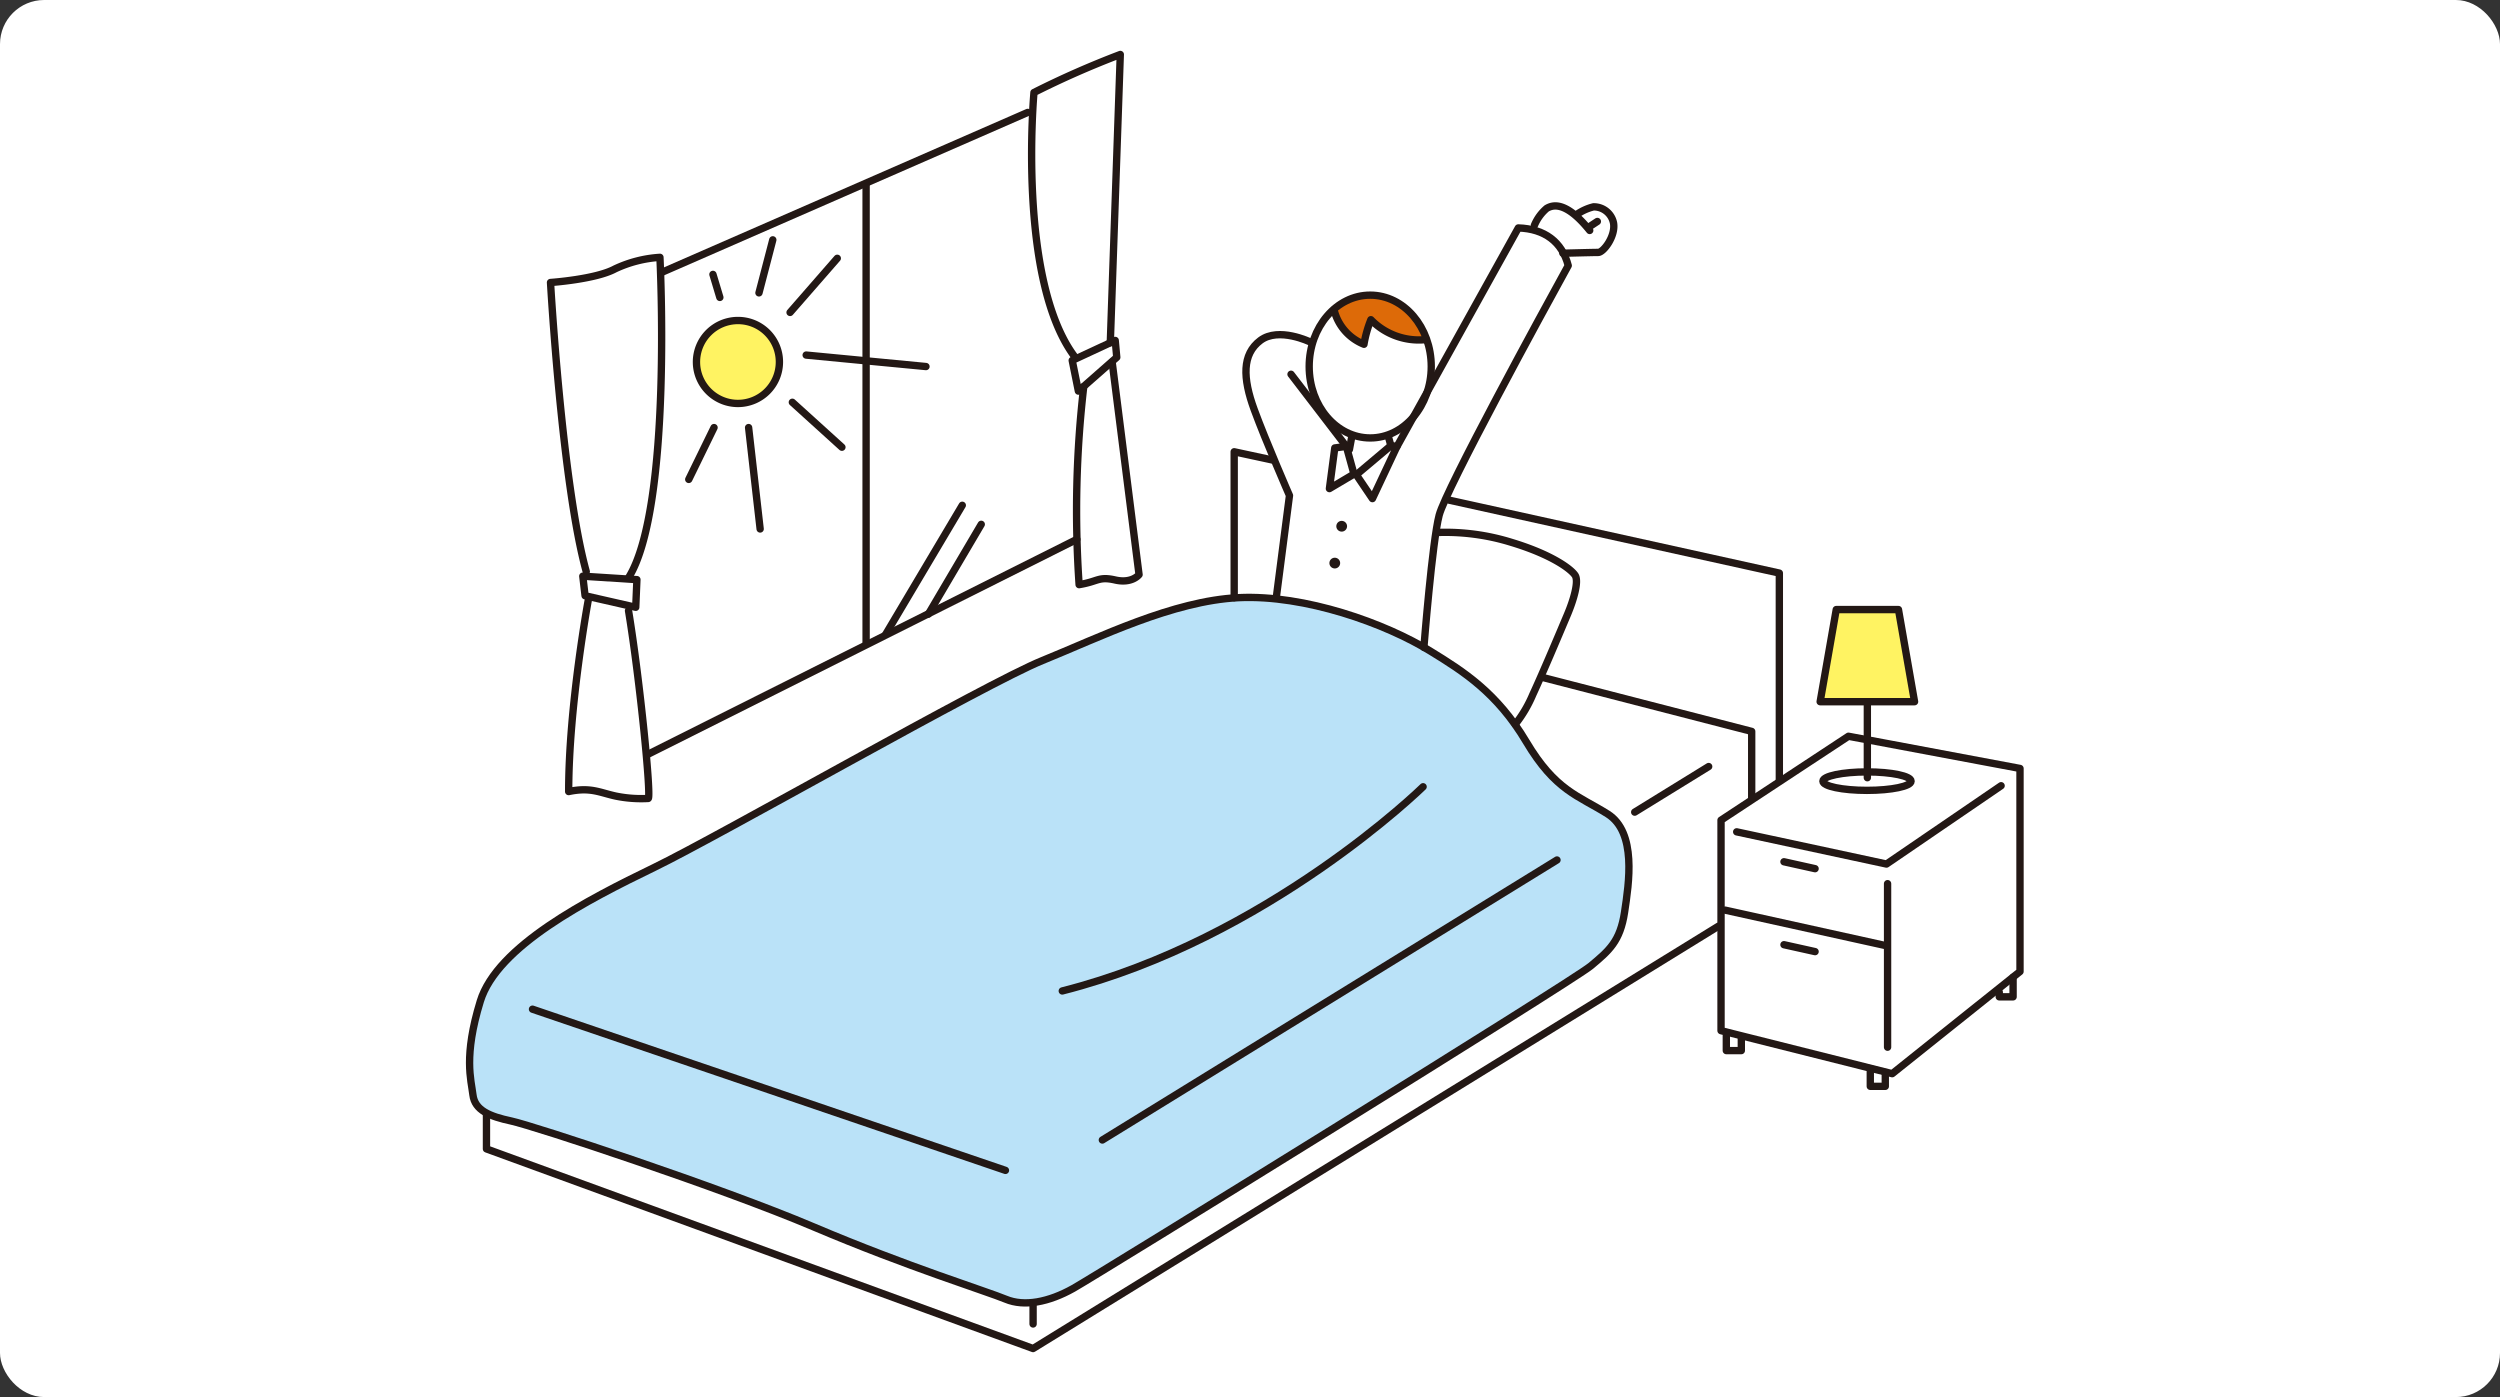<svg xmlns="http://www.w3.org/2000/svg" viewBox="0 0 340 190"><rect x="0" y="0" width="340" height="190" fill="#333333" stroke="none"/><defs><style>.cls-1{fill:#fff;}.cls-2{fill:#dd6a08;}.cls-3{fill:#bae2f8;}.cls-4{fill:#fff362;}.cls-5{fill:none;stroke:#231815;stroke-linecap:round;stroke-linejoin:round;}.cls-6{fill:#231815;}</style></defs><title>img_15_pc</title><g id="_1031修正" data-name="1031修正"><rect class="cls-1" width="340" height="190" rx="6"/><path class="cls-2" d="M181.26,42.17s1.46,3.77,4.12,4.59a10.49,10.49,0,0,1,1.06-3.24,9.28,9.28,0,0,0,7.5,2.61C193.89,42.46,186.87,36.8,181.26,42.17Z"/><path class="cls-3" d="M165.74,81.79c4.76-.3,13.71-.22,21.4,3.26a58.51,58.51,0,0,1,14.73,9.07c2.47,2.18,6.68,8.71,7.77,10.16a24.16,24.16,0,0,0,6.09,4.93c1.89,1,4.21,1.46,5.15,5s-.21,12.26-1.38,14.3-5.58,4.13-6.31,4.86-32.36,20.1-33.6,20.9-33.52,21.18-35.48,21.91a14.68,14.68,0,0,1-8,.43c-2.47-.72-47.24-18.35-51.81-19.59s-16-4.28-17.49-5a5.76,5.76,0,0,1-2.61-3.56s-.65-8.56,1.31-13.06,5.22-6.46,11-10.52,24.52-13.5,26.05-14.37,31.49-17,34.54-18.72S159.93,82.15,165.74,81.79Z"/><circle class="cls-4" cx="100.33" cy="49.13" r="5.51"/><polygon class="cls-4" points="249.72 82.9 258.23 82.9 260.6 95.38 247.59 95.38 249.72 82.9"/><polyline class="cls-5" points="173.18 62.59 167.85 61.44 167.85 81.28"/><polyline class="cls-5" points="241.99 106.01 241.99 77.94 197.09 68.02"/><line class="cls-5" x1="211.75" y1="116.96" x2="149.92" y2="155.04"/><line class="cls-5" x1="139.77" y1="15.29" x2="90.07" y2="37.01"/><line class="cls-5" x1="146.45" y1="73.35" x2="88.03" y2="102.63"/><line class="cls-5" x1="232.38" y1="104.25" x2="222.32" y2="110.45"/><polyline class="cls-5" points="233.69 125.97 140.5 183.4 66.16 156.25 66.16 151.66"/><line class="cls-5" x1="140.5" y1="180.06" x2="140.5" y2="177.55"/><path class="cls-5" d="M194.59,88.59c-6.19-3.83-17.13-7.73-26.11-7.31s-19,5.43-26.73,8.56S97.9,113.65,88.92,118s-21.3,10.66-23.6,18.17-1.25,10.65-1,12.74,2.29,2.93,5.22,3.55,28.4,9,41.14,14.41,23.59,8.77,26.1,9.82,5.85.41,9.19-1.47,67.87-41.76,70.37-43.85,4-3.34,4.6-7.31,1.67-10.86-2.3-13.36-7.1-3.14-11.07-9.82S199,91.3,194.59,88.59Z"/><path class="cls-5" d="M193.54,107s-21.09,20.67-49.07,27.77"/><line class="cls-5" x1="72.42" y1="137.25" x2="136.74" y2="159.17"/><polyline class="cls-5" points="209.83 92.14 238.23 99.47 238.23 108.57"/><path class="cls-5" d="M194.65,49.85c0,5.36-3.72,9.71-8.3,9.71s-8.3-4.35-8.3-9.71,3.71-9.71,8.3-9.71S194.65,44.49,194.65,49.85Z"/><polygon class="cls-5" points="189.16 60.61 184.46 64.57 186.65 67.81 189.99 60.71 189.16 60.61"/><line class="cls-5" x1="188.84" y1="59.46" x2="189.16" y2="60.61"/><polygon class="cls-5" points="184.14 64.47 183.1 60.71 181.53 60.92 180.8 66.45 184.14 64.47"/><line class="cls-5" x1="183.83" y1="59.46" x2="183.52" y2="61.13"/><path class="cls-5" d="M190,60.71S204.61,34.4,206.49,31c3.55.11,5.95,1.88,6.79,5.12-3.45,6.26-16.61,30.38-17.55,33.93s-2.08,18-2.08,18"/><line class="cls-5" x1="175.58" y1="50.9" x2="183.1" y2="60.71"/><path class="cls-5" d="M178.19,46.51s-4.28-2.09-6.78-.21-2.41,5.12-.84,9.4,4.8,11.69,4.8,11.69L173.6,81.07"/><path class="cls-5" d="M181.43,42.13a6.76,6.76,0,0,0,4.07,4.69,16.19,16.19,0,0,1,.94-3.34,9.09,9.09,0,0,0,7.31,2.72"/><path class="cls-5" d="M208.68,30.64a6.06,6.06,0,0,1,1.67-2.3c.73-.42,2.51-1.15,5.85,3"/><line class="cls-5" x1="216.3" y1="30.74" x2="217.24" y2="30.12"/><path class="cls-5" d="M214.42,29.18a6.82,6.82,0,0,1,2.3-1.05,2.74,2.74,0,0,1,2.72,2.2c.31,1.77-1.36,4-2.09,4s-4.8.11-4.8.11"/><path class="cls-6" d="M183.2,71.57a.73.73,0,1,1-.73-.73A.73.73,0,0,1,183.2,71.57Z"/><path class="cls-6" d="M182.26,76.58a.73.73,0,0,1-1.46,0,.73.73,0,1,1,1.46,0Z"/><path class="cls-5" d="M195.63,72.41a30.29,30.29,0,0,1,9.92,1.35c5.53,1.67,8.14,3.66,8.67,4.49s-.21,3.34-1.05,5.33-3.34,7.93-4.7,10.86a17.34,17.34,0,0,1-2.4,4.07"/><polygon class="cls-5" points="151.67 46.3 145.82 49.02 146.66 53.19 151.88 48.6 151.67 46.3"/><path class="cls-5" d="M147.39,52.57a146.64,146.64,0,0,0-.63,26.94c2.61-.42,2.61-1.15,4.91-.63s3.24-.73,3.24-.73l-3.66-28.93"/><path class="cls-5" d="M151,46.61l1.36-39.2a124.28,124.28,0,0,0-11.74,5.17S138.31,38,146.14,48.49"/><path class="cls-5" d="M85.52,78.51C91.48,68.8,89.75,35,89.75,35a16.78,16.78,0,0,0-6.11,1.57C81,38,74.87,38.42,74.87,38.42s1.57,27.41,4.86,39.31"/><polygon class="cls-5" points="79.26 78.36 86.62 78.83 86.46 82.59 79.57 81.02 79.26 78.36"/><path class="cls-5" d="M80,81.65s-2.66,14.41-2.66,26c3-.63,4.23.15,6.42.62a17.2,17.2,0,0,0,4.39.32c.47,0-1.1-16-2.67-25.53"/><line class="cls-5" x1="117.79" y1="25.26" x2="117.79" y2="87.36"/><line class="cls-5" x1="120.45" y1="86.27" x2="130.87" y2="68.72"/><line class="cls-5" x1="126.25" y1="83.53" x2="133.45" y2="71.31"/><path class="cls-5" d="M106,49.22a5.64,5.64,0,1,1-5.64-5.63A5.63,5.63,0,0,1,106,49.22Z"/><line class="cls-5" x1="103.22" y1="39.83" x2="105.1" y2="32.62"/><line class="cls-5" x1="107.45" y1="42.49" x2="113.87" y2="35.13"/><line class="cls-5" x1="109.64" y1="48.29" x2="125.93" y2="49.85"/><line class="cls-5" x1="107.76" y1="54.71" x2="114.5" y2="60.82"/><line class="cls-5" x1="101.81" y1="58.15" x2="103.38" y2="71.94"/><line class="cls-5" x1="97.11" y1="58.15" x2="93.67" y2="65.2"/><line class="cls-5" x1="97.9" y1="40.45" x2="96.96" y2="37.32"/><polygon class="cls-5" points="274.72 132.13 274.72 104.51 251.39 100.13 234.06 111.54 234.06 140.17 257.34 146.02 274.72 132.13"/><polyline class="cls-5" points="236.19 113.13 256.56 117.51 272.15 106.86"/><line class="cls-5" x1="256.71" y1="120.18" x2="256.71" y2="142.42"/><polyline class="cls-5" points="273.78 132.9 273.78 135.57 271.9 135.57 271.9 134.94"/><polyline class="cls-5" points="234.78 140.85 234.78 142.88 236.82 142.88 236.82 141.01"/><polyline class="cls-5" points="254.36 145.71 254.36 147.74 256.4 147.74 256.4 145.86"/><line class="cls-5" x1="234.63" y1="123.78" x2="256.4" y2="128.59"/><line class="cls-5" x1="242.62" y1="117.2" x2="246.85" y2="118.14"/><line class="cls-5" x1="242.62" y1="128.48" x2="246.85" y2="129.42"/><polygon class="cls-5" points="260.38 95.43 258.19 82.9 249.73 82.9 247.54 95.43 260.38 95.43"/><path class="cls-5" d="M259.91,106.24c0,.69-2.66,1.25-6,1.25s-6-.56-6-1.25,2.66-1.26,6-1.26S259.91,105.54,259.91,106.24Z"/><line class="cls-5" x1="253.96" y1="105.77" x2="253.96" y2="95.74"/></g></svg>